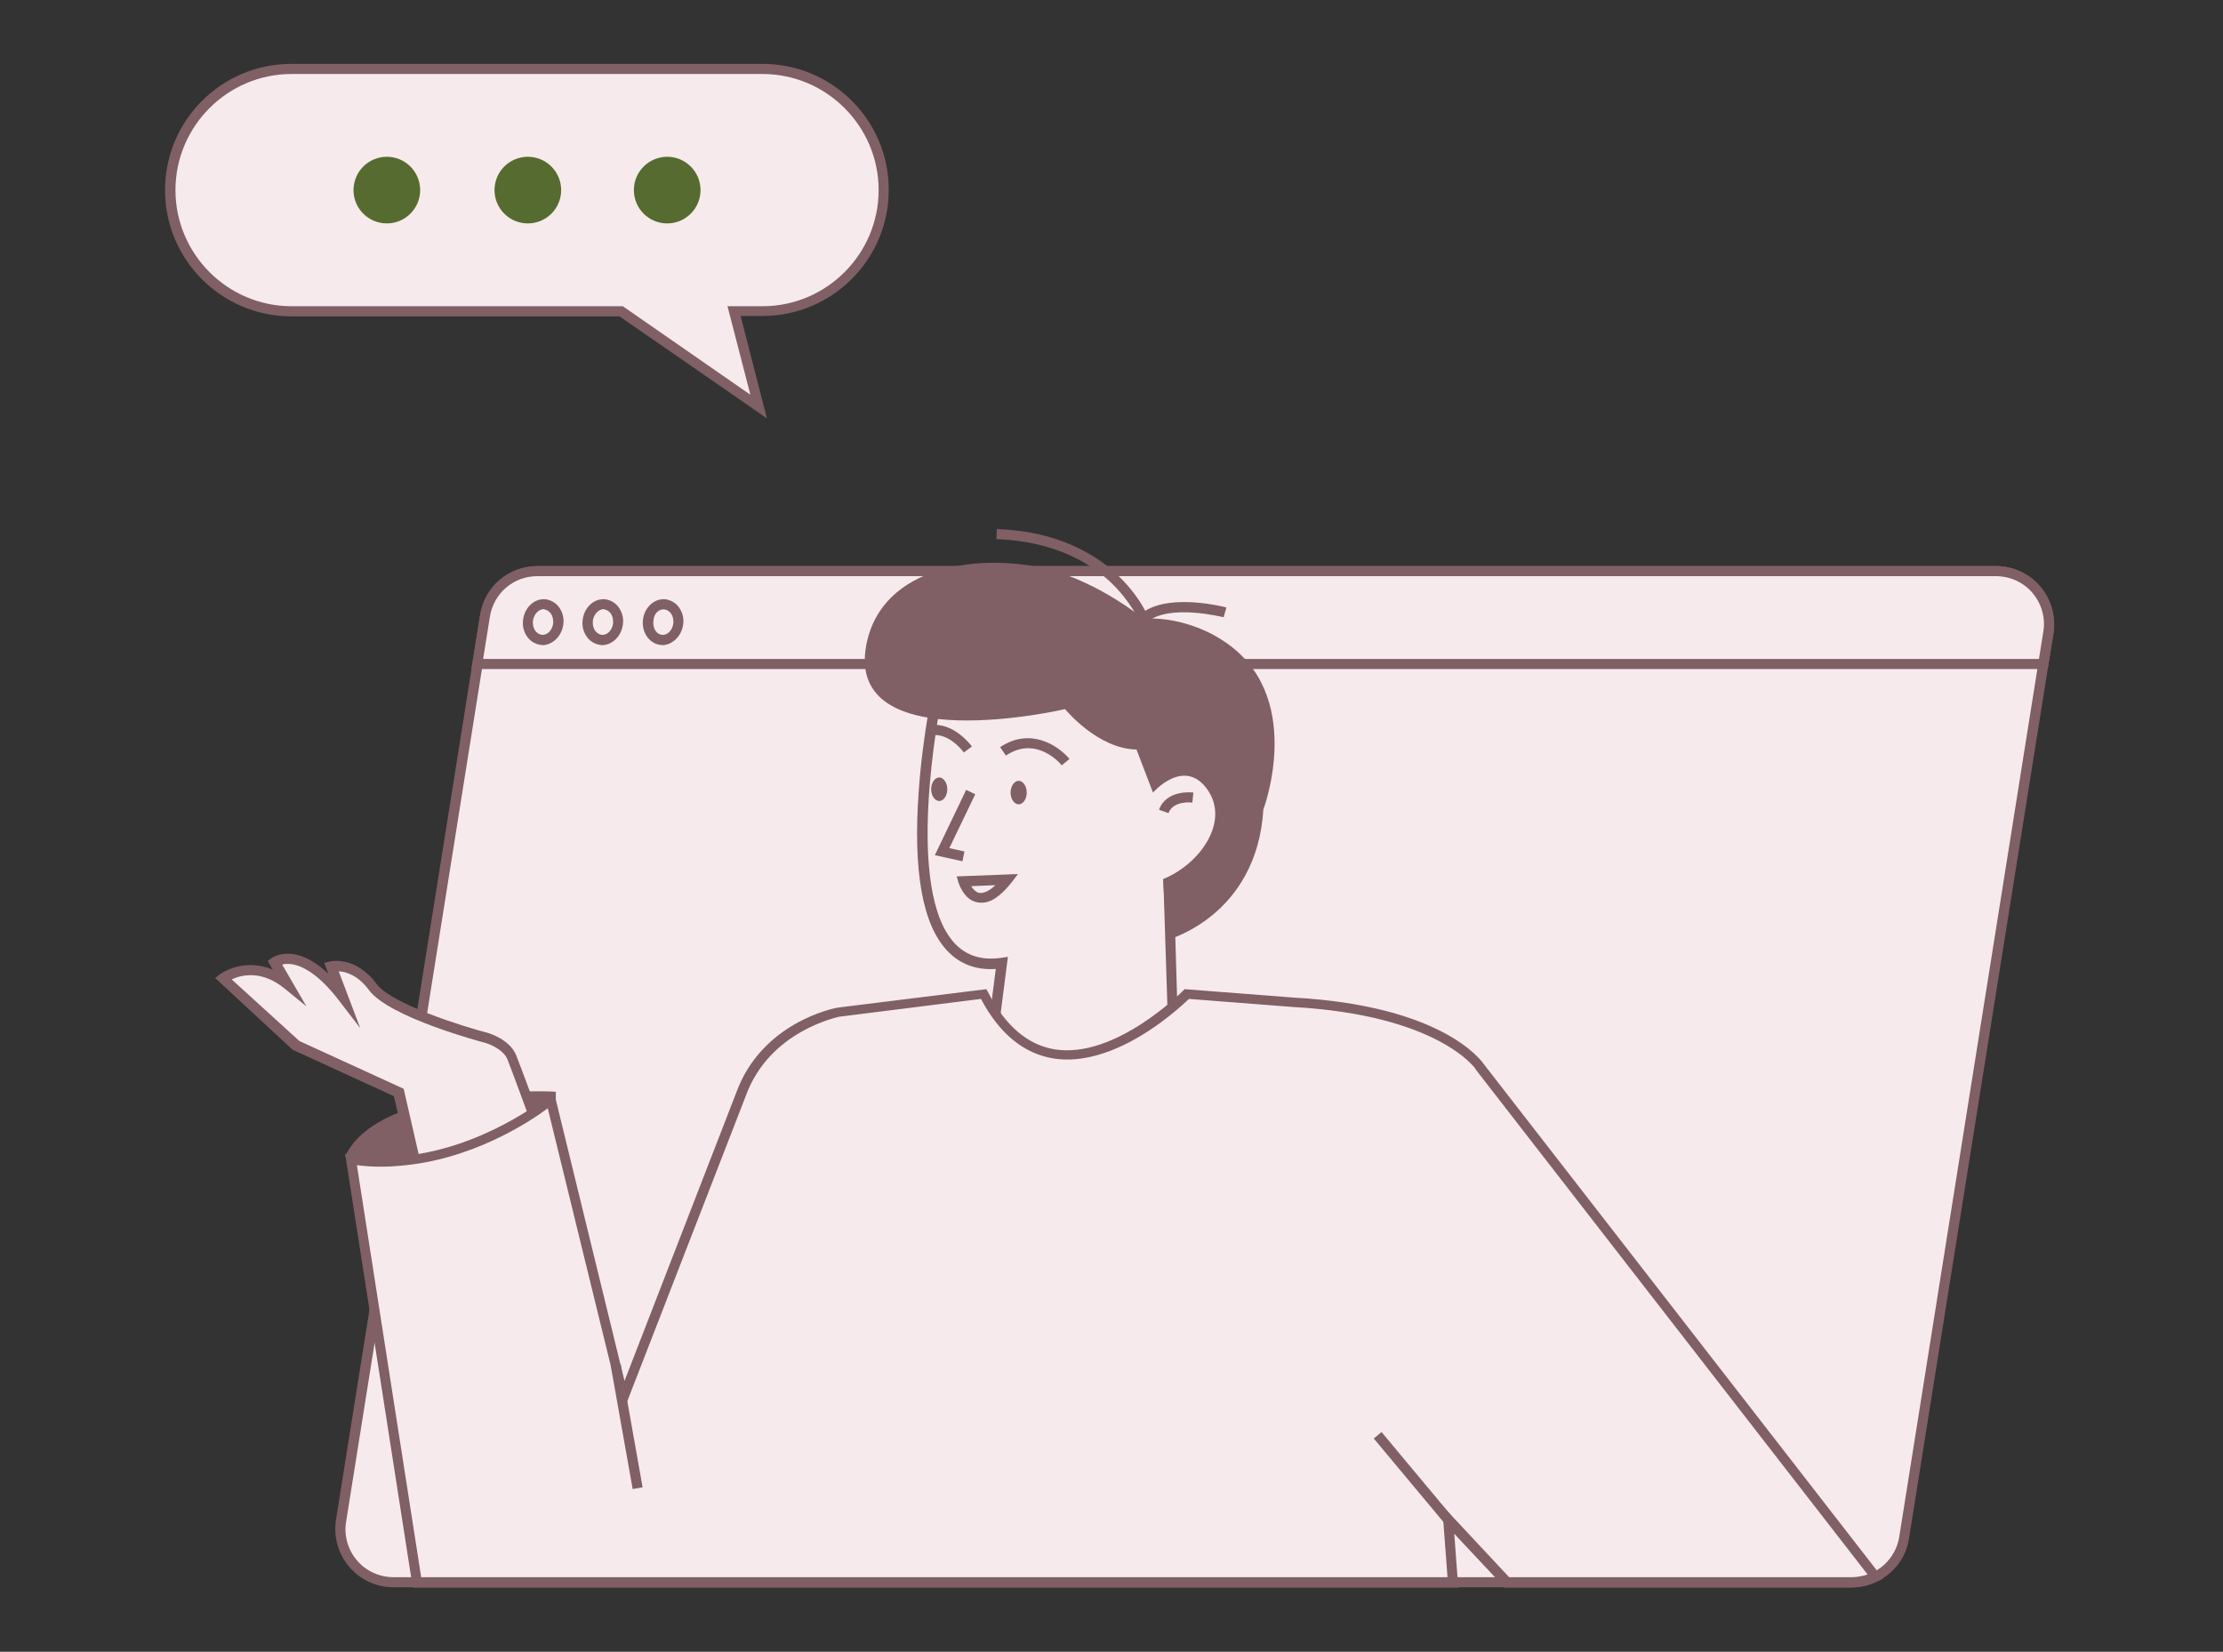 <svg xmlns="http://www.w3.org/2000/svg" xmlns:xlink="http://www.w3.org/1999/xlink" width="1195" zoomAndPan="magnify" viewBox="0 0 896.25 666" height="888" preserveAspectRatio="xMidYMid meet" version="1.0"><rect x="0" y="0" width="896.25" height="666" fill="#333333" stroke="none"/><defs><clipPath id="bb41ec8e4b"><path d="M 1.531 0.695 L 764.266 0.695 L 764.266 614.973 L 1.531 614.973 Z M 1.531 0.695" clip-rule="nonzero"></path></clipPath><clipPath id="6ae3f9e130"><path d="M 69 203 L 762.961 203 L 762.961 614.973 L 69 614.973 Z M 69 203" clip-rule="nonzero"></path></clipPath><clipPath id="2f0de52eb5"><path d="M 124 203 L 762.961 203 L 762.961 245 L 124 245 Z M 124 203" clip-rule="nonzero"></path></clipPath><clipPath id="e7de7f5d50"><path d="M 73 373 L 694 373 L 694 614.973 L 73 614.973 Z M 73 373" clip-rule="nonzero"></path></clipPath><clipPath id="715e896bfc"><path d="M 0.531 0.695 L 293 0.695 L 293 144 L 0.531 144 Z M 0.531 0.695" clip-rule="nonzero"></path></clipPath><clipPath id="46a053d191"><rect x="0" width="764" y="0" height="615"></rect></clipPath><clipPath id="faeec37d65"><rect x="0" width="765" y="0" height="616"></rect></clipPath></defs><g transform="matrix(1, 0, 0, 1, 65, 25)"><g clip-path="url(#faeec37d65)"><g clip-path="url(#bb41ec8e4b)"><g transform="matrix(1, 0, 0, 1, 1, 0)"><g clip-path="url(#46a053d191)"><path fill="#f6eaec" d="M 92.68 612.957 L 680.586 612.957 C 683.977 612.957 687.234 612.141 690.223 610.648 C 696.191 607.664 700.672 601.828 701.758 594.906 L 757.805 242.871 L 759.84 230.25 C 761.879 217.219 751.836 205.414 738.672 205.414 L 150.766 205.414 C 140.18 205.414 131.223 213.012 129.594 223.461 L 126.473 242.871 L 94.582 443.18 L 84.945 503.301 L 71.375 588.121 C 69.34 601.148 79.383 612.957 92.68 612.957 Z M 92.68 612.957" fill-opacity="1" fill-rule="nonzero"></path><g clip-path="url(#6ae3f9e130)"><path fill="#806065" d="M 691.035 612.547 C 697.82 609.156 702.57 602.777 703.656 595.312 L 759.84 243.141 L 761.879 230.52 C 762.961 223.734 761.062 216.812 756.586 211.52 C 752.105 206.227 745.59 203.242 738.672 203.242 L 150.766 203.242 C 139.094 203.242 129.324 211.52 127.559 223.055 L 69.477 587.715 C 68.391 594.5 70.289 601.422 74.77 606.715 C 79.246 612.008 85.762 614.992 92.68 614.992 L 680.586 614.992 C 684.25 614.992 687.777 614.176 691.035 612.547 Z M 738.672 207.449 C 744.371 207.449 749.797 209.891 753.465 214.234 C 757.129 218.578 758.754 224.277 757.805 229.84 L 755.77 242.461 L 699.723 594.637 C 698.77 600.742 694.836 606.172 689.27 608.883 C 686.559 610.242 683.57 610.922 680.586 610.922 L 92.68 610.922 C 86.98 610.922 81.555 608.477 77.891 604.133 C 74.227 599.793 72.598 594.094 73.547 588.527 L 131.633 223.871 C 133.125 214.371 141.129 207.449 150.766 207.449 Z M 738.672 207.449" fill-opacity="1" fill-rule="nonzero"></path></g><path fill="#806065" d="M 156.059 417.125 C 156.059 417.125 89.426 414.41 75.445 441.145 L 86.98 460.957 L 156.059 446.164 Z M 156.059 417.125" fill-opacity="1" fill-rule="nonzero"></path><path fill="#806065" d="M 158.094 447.793 L 158.094 415.223 L 156.195 415.09 C 156.059 415.09 139.094 414.41 120.773 417.125 C 95.668 420.789 79.789 428.523 73.684 440.195 L 73.141 441.145 L 85.895 463.266 Z M 154.023 419.16 L 154.023 444.539 L 87.934 458.789 L 77.754 441.281 C 90.645 419.297 143.168 419.023 154.023 419.16 Z M 154.023 419.16" fill-opacity="1" fill-rule="nonzero"></path><path fill="#f6eaec" d="M 102.723 450.371 L 94.719 415.359 L 53.324 396.359 L 24.148 369.352 C 24.148 369.352 36.09 360.395 50.066 371.797 L 44.773 362.84 C 44.773 362.84 55.227 354.832 72.188 377.09 L 67.438 364.602 C 67.438 364.602 76.395 362.297 84.133 372.883 C 91.867 383.332 130.137 393.508 130.137 393.508 C 130.137 393.508 137.875 395.68 140.18 401.246 C 142.352 406.809 149.953 427.438 149.953 427.438 C 149.953 427.438 118.875 445.215 102.723 450.371 Z M 102.723 450.371" fill-opacity="1" fill-rule="nonzero"></path><path fill="#806065" d="M 103.266 452.273 C 119.551 446.98 149.547 429.879 150.902 429.066 L 152.395 428.254 L 151.852 426.625 C 151.582 425.809 144.254 405.859 142.082 400.43 C 139.504 394.051 131.09 391.609 130.68 391.473 C 120.23 388.762 91.867 379.805 85.762 371.66 C 77.348 360.262 67.305 362.566 66.895 362.703 L 64.727 363.246 L 66.355 367.59 C 52.648 354.695 43.961 361.074 43.418 361.348 L 41.926 362.434 L 43.961 365.961 C 32.02 360.938 22.789 367.723 22.656 367.859 L 20.754 369.352 L 51.969 398.258 L 92.816 416.988 L 101.098 453.086 Z M 27.402 369.895 C 31.203 368.133 39.348 365.961 48.711 373.559 L 57.531 380.754 L 47.762 363.926 C 48.711 363.652 50.066 363.516 51.832 363.789 C 55.77 364.469 62.281 367.453 70.695 378.445 L 79.246 389.574 L 70.559 366.641 C 73.41 366.773 78.297 368.133 82.773 374.238 C 90.918 385.23 128.238 395.137 129.867 395.547 C 129.867 395.547 136.652 397.582 138.551 402.059 C 140.316 406.539 145.879 421.602 147.645 426.488 C 141.539 429.879 118.602 442.637 104.488 447.793 L 96.754 414.004 L 54.684 394.73 Z M 27.402 369.895" fill-opacity="1" fill-rule="nonzero"></path><path fill="#f6eaec" d="M 126.473 242.871 L 757.805 242.871 L 759.84 230.25 C 761.879 217.219 751.836 205.414 738.672 205.414 L 150.766 205.414 C 140.18 205.414 131.223 213.012 129.594 223.461 Z M 126.473 242.871" fill-opacity="1" fill-rule="nonzero"></path><g clip-path="url(#2f0de52eb5)"><path fill="#806065" d="M 761.879 230.52 C 762.961 223.734 761.062 216.812 756.586 211.52 C 752.105 206.227 745.59 203.242 738.672 203.242 L 150.766 203.242 C 139.094 203.242 129.324 211.52 127.559 223.055 L 124.031 244.77 L 759.57 244.77 Z M 131.496 223.734 C 132.988 214.234 140.996 207.312 150.629 207.312 L 738.672 207.312 C 744.371 207.312 749.797 209.754 753.465 214.098 C 757.129 218.441 758.754 224.141 757.805 229.707 L 756.043 240.699 L 128.781 240.699 Z M 131.496 223.734" fill-opacity="1" fill-rule="nonzero"></path></g><path fill="#f6eaec" d="M 407.941 417.801 L 405.227 331.762 L 430.738 320.77 L 428.703 273.539 L 385.414 250.062 L 312.805 250.062 C 312.805 250.062 286.07 370.711 337.914 363.246 L 331.535 413.461 Z M 407.941 417.801" fill-opacity="1" fill-rule="nonzero"></path><path fill="#806065" d="M 407.262 333.117 L 432.777 322.125 L 430.605 272.32 L 385.82 248.027 L 311.043 248.027 L 310.637 249.656 C 310.637 249.926 306.02 270.691 304.391 294.168 C 302.086 326.062 305.887 347.641 315.793 358.227 C 320.812 363.652 327.465 366.23 335.469 365.688 L 329.09 415.496 L 409.84 420.109 Z M 340.355 360.805 L 337.641 361.211 C 329.77 362.297 323.664 360.395 318.914 355.375 C 298.828 333.797 312.129 263.496 314.434 252.098 L 384.871 252.098 L 426.668 274.762 L 428.57 319.41 L 403.055 330.402 L 405.77 415.629 L 333.84 411.559 Z M 340.355 360.805" fill-opacity="1" fill-rule="nonzero"></path><path fill="#806065" d="M 341.715 330.945 L 344.426 327.418 L 319.727 328.367 L 320.406 330.812 C 320.543 331.082 322.578 337.867 328.008 338.816 C 328.414 338.953 328.957 338.953 329.363 338.953 C 333.301 339.227 337.371 336.375 341.715 330.945 Z M 335.336 331.898 C 332.891 334.203 330.586 335.289 328.82 335.02 C 327.465 334.746 326.242 333.523 325.562 332.305 Z M 335.336 331.898" fill-opacity="1" fill-rule="nonzero"></path><path fill="#806065" d="M 322.035 322.262 L 310.906 319.816 L 323.527 293.488 L 327.191 295.254 L 316.742 316.969 L 322.848 318.324 Z M 322.035 322.262" fill-opacity="1" fill-rule="nonzero"></path><path fill="#806065" d="M 341.441 294.574 C 341.441 297.152 342.934 299.324 344.699 299.324 C 346.461 299.324 347.957 297.152 347.957 294.574 C 347.957 291.996 346.461 289.824 344.699 289.824 C 342.934 289.824 341.441 291.996 341.441 294.574 Z M 341.441 294.574" fill-opacity="1" fill-rule="nonzero"></path><path fill="#806065" d="M 309.414 293.219 C 309.414 295.797 310.906 297.969 312.672 297.969 C 314.434 297.969 315.926 295.797 315.926 293.219 C 315.926 290.641 314.434 288.469 312.672 288.469 C 310.906 288.469 309.414 290.641 309.414 293.219 Z M 309.414 293.219" fill-opacity="1" fill-rule="nonzero"></path><path fill="#806065" d="M 362.07 283.582 C 361.664 283.039 351.891 271.367 339.543 279.648 L 337.234 276.254 C 349.586 267.977 360.848 275.848 365.191 281.004 L 362.07 283.582 L 363.699 282.363 Z M 362.07 283.582" fill-opacity="1" fill-rule="nonzero"></path><path fill="#806065" d="M 322.578 278.426 C 322.578 278.289 316.605 270.285 309.684 271.504 L 309.008 267.434 C 318.371 265.941 325.562 275.574 325.836 275.984 Z M 322.578 278.426" fill-opacity="1" fill-rule="nonzero"></path><path fill="#806065" d="M 398.848 294.574 C 398.848 294.574 411.332 280.191 420.699 293.219 C 430.062 306.246 417.711 323.48 402.918 329.453 L 404.41 354.016 C 404.41 354.016 440.648 344.652 443.359 301.363 C 443.359 301.363 461.004 254.676 426.531 232.961 C 426.531 232.961 412.961 223.461 394.91 224.414 C 394.91 224.414 377.539 210.027 356.777 204.598 C 330.043 197.812 289.328 202.426 283.223 235.27 C 274.809 281.547 363.426 260.918 363.426 260.918 C 363.426 260.918 376.457 276.934 392.199 277.203 Z M 398.848 294.574" fill-opacity="1" fill-rule="nonzero"></path><path fill="#806065" d="M 405.09 302.855 L 401.289 301.496 C 404.141 293.355 414.727 294.441 415.133 294.574 L 414.727 298.648 C 414.59 298.512 406.992 297.695 405.09 302.855 Z M 405.09 302.855" fill-opacity="1" fill-rule="nonzero"></path><path fill="#806065" d="M 394.234 227.941 L 393.148 225.227 C 393.148 225.09 389.891 217.355 381.34 209.348 C 373.332 202.02 359.086 193.199 335.742 192.383 L 335.879 188.312 C 360.441 189.129 375.777 198.629 384.191 206.5 C 390.57 212.469 394.098 218.172 395.727 221.293 C 406.719 214.371 427.484 219.664 428.434 219.934 L 427.348 223.871 C 427.074 223.871 404.953 218.172 396.27 226.043 Z M 394.234 227.941" fill-opacity="1" fill-rule="nonzero"></path><path fill="#f6eaec" d="M 195.281 224.957 C 194.738 228.891 196.91 232.418 200.301 232.961 C 203.695 233.504 206.816 230.656 207.359 226.719 C 207.902 222.785 205.73 219.254 202.336 218.711 C 198.945 218.172 195.824 221.02 195.281 224.957 Z M 195.281 224.957" fill-opacity="1" fill-rule="nonzero"></path><path fill="#806065" d="M 209.395 226.992 C 209.801 224.547 209.258 222.242 208.035 220.34 C 206.816 218.305 204.781 217.086 202.609 216.676 C 198.129 216 193.922 219.664 193.246 224.684 C 192.566 229.707 195.551 234.32 200.031 235 C 200.438 235 200.707 235.133 201.117 235.133 C 205.051 235 208.715 231.605 209.395 226.992 Z M 202.066 220.75 C 203.016 220.883 203.965 221.562 204.645 222.512 C 205.324 223.598 205.594 224.957 205.457 226.449 C 205.051 229.297 202.879 231.336 200.707 230.926 C 198.535 230.656 197.043 228.078 197.453 225.227 C 197.586 222.379 199.758 220.34 202.066 220.75 Z M 202.066 220.75" fill-opacity="1" fill-rule="nonzero"></path><path fill="#f6eaec" d="M 75.445 442.5 L 84.945 503.301 L 102.047 612.957 L 519.766 612.957 L 517.867 587.715 L 541.617 612.957 L 680.586 612.957 C 683.977 612.957 687.234 612.141 690.223 610.648 L 530.625 405.18 C 530.625 405.18 515.969 382.516 455.305 379.125 L 412.418 375.867 C 412.418 375.867 358.406 431.102 330.449 375.867 L 271.82 383.195 C 271.82 383.195 242.508 388.488 232.465 416.445 L 185.238 538.312 L 155.922 418.48 C 155.922 418.48 129.051 440.602 94.445 443.18 C 88.34 443.586 81.961 443.453 75.445 442.5 Z M 75.445 442.5" fill-opacity="1" fill-rule="nonzero"></path><g clip-path="url(#e7de7f5d50)"><path fill="#806065" d="M 691.035 612.547 L 693.207 611.465 L 532.254 404.094 C 531.031 402.332 515.152 380.48 455.441 377.223 L 411.605 373.832 L 410.926 374.512 C 410.656 374.781 383.785 401.926 359.355 398.125 C 348.363 396.359 339.27 388.625 332.348 375.055 L 331.672 373.832 L 271.551 381.297 C 270.328 381.566 241.016 387.133 230.699 415.902 L 185.781 531.801 L 157.281 415.09 L 154.836 417.125 C 154.566 417.395 128.102 438.836 94.445 441.281 C 88.066 441.824 81.824 441.551 75.852 440.602 L 73.141 440.195 L 100.418 615.129 L 521.938 615.129 L 520.309 593.414 L 540.668 615.129 L 680.586 615.129 C 684.25 614.992 687.777 614.176 691.035 612.547 Z M 515.426 582.012 L 517.594 610.922 L 103.809 610.922 L 77.891 444.809 C 83.316 445.488 89.016 445.625 94.719 445.082 C 123.895 442.91 147.375 427.438 154.836 421.875 L 184.965 544.965 L 234.637 416.988 C 244.137 390.523 272.094 385.094 272.23 384.961 L 329.5 377.766 C 336.965 391.883 346.871 399.887 358.812 401.789 C 369.941 403.551 382.969 399.754 396.676 390.93 C 405.09 385.504 411.332 379.668 413.367 377.766 L 455.305 381.023 C 513.93 384.281 528.859 405.859 528.996 406.133 L 528.996 406.266 L 686.965 609.836 C 684.93 610.512 682.758 610.922 680.586 610.922 L 542.43 610.922 Z M 515.426 582.012" fill-opacity="1" fill-rule="nonzero"></path></g><path fill="#f6eaec" d="M 170.988 224.957 C 170.445 228.891 172.617 232.418 176.008 232.961 C 179.402 233.504 182.523 230.656 183.066 226.719 C 183.609 222.785 181.438 219.254 178.043 218.711 C 174.789 218.172 171.531 221.02 170.988 224.957 Z M 170.988 224.957" fill-opacity="1" fill-rule="nonzero"></path><path fill="#806065" d="M 185.102 226.992 C 185.508 224.547 184.965 222.242 183.746 220.34 C 182.523 218.305 180.488 217.086 178.316 216.676 C 173.836 216 169.629 219.664 168.953 224.684 C 168.543 227.125 169.086 229.434 170.309 231.336 C 171.531 233.371 173.566 234.59 175.738 235 C 176.145 235 176.414 235.133 176.824 235.133 C 180.895 235 184.422 231.605 185.102 226.992 Z M 177.773 220.75 C 178.723 220.883 179.672 221.562 180.352 222.512 C 181.031 223.598 181.301 224.957 181.164 226.449 C 180.758 229.297 178.586 231.336 176.414 230.926 C 175.465 230.793 174.516 230.113 173.836 229.164 C 173.16 228.078 172.887 226.719 173.023 225.227 C 173.43 222.648 175.332 220.613 177.367 220.613 C 177.5 220.613 177.637 220.613 177.773 220.75 Z M 177.773 220.75" fill-opacity="1" fill-rule="nonzero"></path><path fill="#f6eaec" d="M 146.832 224.957 C 146.289 228.891 148.461 232.418 151.852 232.961 C 155.246 233.504 158.367 230.656 158.91 226.719 C 159.453 222.785 157.281 219.254 153.887 218.711 C 150.496 218.172 147.508 221.02 146.832 224.957 Z M 146.832 224.957" fill-opacity="1" fill-rule="nonzero"></path><path fill="#806065" d="M 161.082 226.992 C 161.488 224.547 160.945 222.242 159.723 220.34 C 158.5 218.305 156.465 217.086 154.293 216.676 C 149.816 216 145.609 219.664 144.93 224.684 C 144.523 227.125 145.066 229.434 146.289 231.336 C 147.508 233.371 149.547 234.59 151.715 235 C 152.125 235 152.395 235.133 152.801 235.133 C 156.738 235 160.402 231.605 161.082 226.992 Z M 153.617 220.75 C 154.566 220.883 155.516 221.562 156.195 222.512 C 156.875 223.598 157.145 224.957 157.008 226.449 C 156.602 229.297 154.43 231.336 152.258 230.926 C 151.309 230.793 150.359 230.113 149.68 229.164 C 149.004 228.078 148.73 226.719 148.867 225.227 C 149.273 222.648 151.172 220.613 153.211 220.613 C 153.344 220.613 153.48 220.613 153.617 220.75 Z M 153.617 220.75" fill-opacity="1" fill-rule="nonzero"></path><path fill="#f6eaec" d="M 51.562 2.797 L 241.559 2.797 C 268.562 2.797 290.414 24.645 290.414 51.652 C 290.414 78.656 268.562 100.508 241.559 100.508 L 230.023 100.508 L 239.93 138.914 L 184.559 100.508 L 51.695 100.508 C 24.691 100.508 2.84 78.656 2.84 51.652 C 2.703 24.645 24.555 2.797 51.562 2.797 Z M 51.562 2.797" fill-opacity="1" fill-rule="nonzero"></path><g clip-path="url(#715e896bfc)"><path fill="#806065" d="M 232.602 102.406 L 241.422 102.406 C 269.516 102.406 292.312 79.609 292.312 51.516 C 292.312 23.422 269.516 0.758 241.422 0.758 L 51.426 0.758 C 23.332 0.758 0.535 23.559 0.535 51.652 C 0.535 79.742 23.332 102.543 51.426 102.543 L 183.746 102.543 L 243.188 143.664 Z M 241.422 4.832 C 267.207 4.832 288.242 25.867 288.242 51.652 C 288.242 77.438 267.207 98.473 241.422 98.473 L 227.309 98.473 L 236.535 134.164 L 185.102 98.473 L 51.562 98.473 C 25.777 98.473 4.738 77.438 4.738 51.652 C 4.738 25.867 25.777 4.832 51.562 4.832 Z M 241.422 4.832" fill-opacity="1" fill-rule="nonzero"></path></g><path fill="#806065" d="M 193.078 574.68 L 184.27 525.109 L 180.262 525.82 L 189.07 575.391 Z M 193.078 574.68" fill-opacity="1" fill-rule="nonzero"></path><path fill="#806065" d="M 519.336 586.383 L 491 552.406 L 487.875 555.012 L 516.211 588.988 Z M 519.336 586.383" fill-opacity="1" fill-rule="nonzero"></path><path fill="#556b2f" d="M 190.578 46.508 C 190.242 47.32 189.988 48.16 189.816 49.027 C 189.645 49.891 189.559 50.766 189.559 51.648 C 189.559 52.531 189.645 53.402 189.816 54.27 C 189.988 55.133 190.242 55.973 190.578 56.789 C 190.918 57.605 191.332 58.379 191.82 59.113 C 192.312 59.848 192.867 60.523 193.492 61.148 C 194.117 61.773 194.793 62.328 195.527 62.82 C 196.262 63.309 197.035 63.723 197.852 64.062 C 198.664 64.398 199.508 64.652 200.371 64.824 C 201.238 64.996 202.109 65.082 202.992 65.082 C 203.875 65.082 204.75 64.996 205.613 64.824 C 206.48 64.652 207.32 64.398 208.133 64.062 C 208.949 63.723 209.723 63.309 210.457 62.82 C 211.191 62.328 211.867 61.773 212.492 61.148 C 213.117 60.523 213.672 59.848 214.164 59.113 C 214.652 58.379 215.066 57.605 215.406 56.789 C 215.742 55.973 215.996 55.133 216.168 54.27 C 216.344 53.402 216.43 52.531 216.43 51.648 C 216.43 50.766 216.344 49.891 216.168 49.027 C 215.996 48.16 215.742 47.32 215.406 46.508 C 215.066 45.691 214.652 44.918 214.164 44.184 C 213.672 43.449 213.117 42.77 212.492 42.148 C 211.867 41.523 211.191 40.969 210.457 40.477 C 209.723 39.988 208.949 39.574 208.133 39.234 C 207.32 38.898 206.48 38.645 205.613 38.469 C 204.75 38.297 203.875 38.211 202.992 38.211 C 202.109 38.211 201.238 38.297 200.371 38.469 C 199.508 38.645 198.664 38.898 197.852 39.234 C 197.035 39.574 196.262 39.988 195.527 40.477 C 194.793 40.969 194.117 41.523 193.492 42.148 C 192.867 42.77 192.312 43.449 191.82 44.184 C 191.332 44.918 190.918 45.691 190.578 46.508 Z M 190.578 46.508" fill-opacity="1" fill-rule="nonzero"></path><path fill="#556b2f" d="M 134.395 46.508 C 134.059 47.32 133.801 48.164 133.629 49.027 C 133.457 49.895 133.371 50.766 133.371 51.648 C 133.371 52.531 133.457 53.406 133.629 54.27 C 133.801 55.137 134.059 55.977 134.395 56.789 C 134.73 57.605 135.145 58.379 135.637 59.113 C 136.125 59.848 136.684 60.523 137.309 61.148 C 137.93 61.773 138.609 62.328 139.344 62.82 C 140.078 63.309 140.852 63.723 141.664 64.062 C 142.48 64.398 143.32 64.652 144.188 64.824 C 145.051 64.996 145.926 65.086 146.809 65.086 C 147.691 65.086 148.562 64.996 149.43 64.824 C 150.293 64.652 151.133 64.398 151.949 64.062 C 152.766 63.723 153.539 63.309 154.273 62.82 C 155.004 62.328 155.684 61.773 156.309 61.148 C 156.934 60.523 157.488 59.848 157.98 59.113 C 158.469 58.379 158.883 57.605 159.219 56.789 C 159.559 55.977 159.812 55.137 159.984 54.27 C 160.156 53.406 160.242 52.531 160.242 51.648 C 160.242 50.766 160.156 49.895 159.984 49.027 C 159.812 48.164 159.559 47.32 159.219 46.508 C 158.883 45.691 158.469 44.918 157.98 44.184 C 157.488 43.449 156.934 42.773 156.309 42.148 C 155.684 41.523 155.004 40.969 154.273 40.477 C 153.539 39.988 152.766 39.574 151.949 39.234 C 151.133 38.898 150.293 38.645 149.43 38.473 C 148.562 38.301 147.691 38.215 146.809 38.215 C 145.926 38.215 145.051 38.301 144.188 38.473 C 143.32 38.645 142.48 38.898 141.668 39.234 C 140.852 39.574 140.078 39.988 139.344 40.477 C 138.609 40.969 137.93 41.523 137.309 42.148 C 136.684 42.773 136.125 43.449 135.637 44.184 C 135.145 44.918 134.73 45.691 134.395 46.508 Z M 134.395 46.508" fill-opacity="1" fill-rule="nonzero"></path><path fill="#556b2f" d="M 77.535 46.535 C 77.199 47.352 76.945 48.191 76.777 49.059 C 76.605 49.926 76.523 50.797 76.523 51.68 C 76.527 52.562 76.613 53.438 76.789 54.301 C 76.965 55.164 77.219 56.004 77.559 56.82 C 77.898 57.633 78.316 58.406 78.809 59.141 C 79.297 59.871 79.855 60.547 80.484 61.172 C 81.109 61.793 81.789 62.348 82.523 62.836 C 83.258 63.324 84.031 63.738 84.848 64.074 C 85.664 64.41 86.504 64.66 87.371 64.832 C 88.234 65 89.109 65.086 89.992 65.082 C 90.875 65.082 91.75 64.992 92.613 64.82 C 93.477 64.645 94.316 64.387 95.133 64.047 C 95.945 63.707 96.719 63.293 97.453 62.801 C 98.184 62.309 98.859 61.75 99.484 61.125 C 100.105 60.5 100.66 59.82 101.148 59.086 C 101.637 58.352 102.051 57.574 102.387 56.758 C 102.723 55.945 102.973 55.102 103.145 54.238 C 103.312 53.371 103.398 52.496 103.395 51.617 C 103.395 50.734 103.305 49.859 103.133 48.996 C 102.957 48.129 102.699 47.289 102.359 46.477 C 102.02 45.664 101.605 44.891 101.113 44.156 C 100.621 43.426 100.062 42.746 99.438 42.125 C 98.812 41.504 98.133 40.945 97.398 40.457 C 96.664 39.969 95.887 39.559 95.07 39.223 C 94.254 38.887 93.414 38.633 92.551 38.465 C 91.684 38.293 90.809 38.211 89.93 38.211 C 89.047 38.215 88.172 38.301 87.309 38.477 C 86.441 38.652 85.602 38.906 84.789 39.246 C 83.973 39.586 83.203 40.004 82.469 40.496 C 81.738 40.988 81.059 41.547 80.438 42.172 C 79.816 42.797 79.258 43.477 78.77 44.211 C 78.281 44.945 77.871 45.719 77.535 46.535 Z M 77.535 46.535" fill-opacity="1" fill-rule="nonzero"></path></g></g></g></g></g></svg>